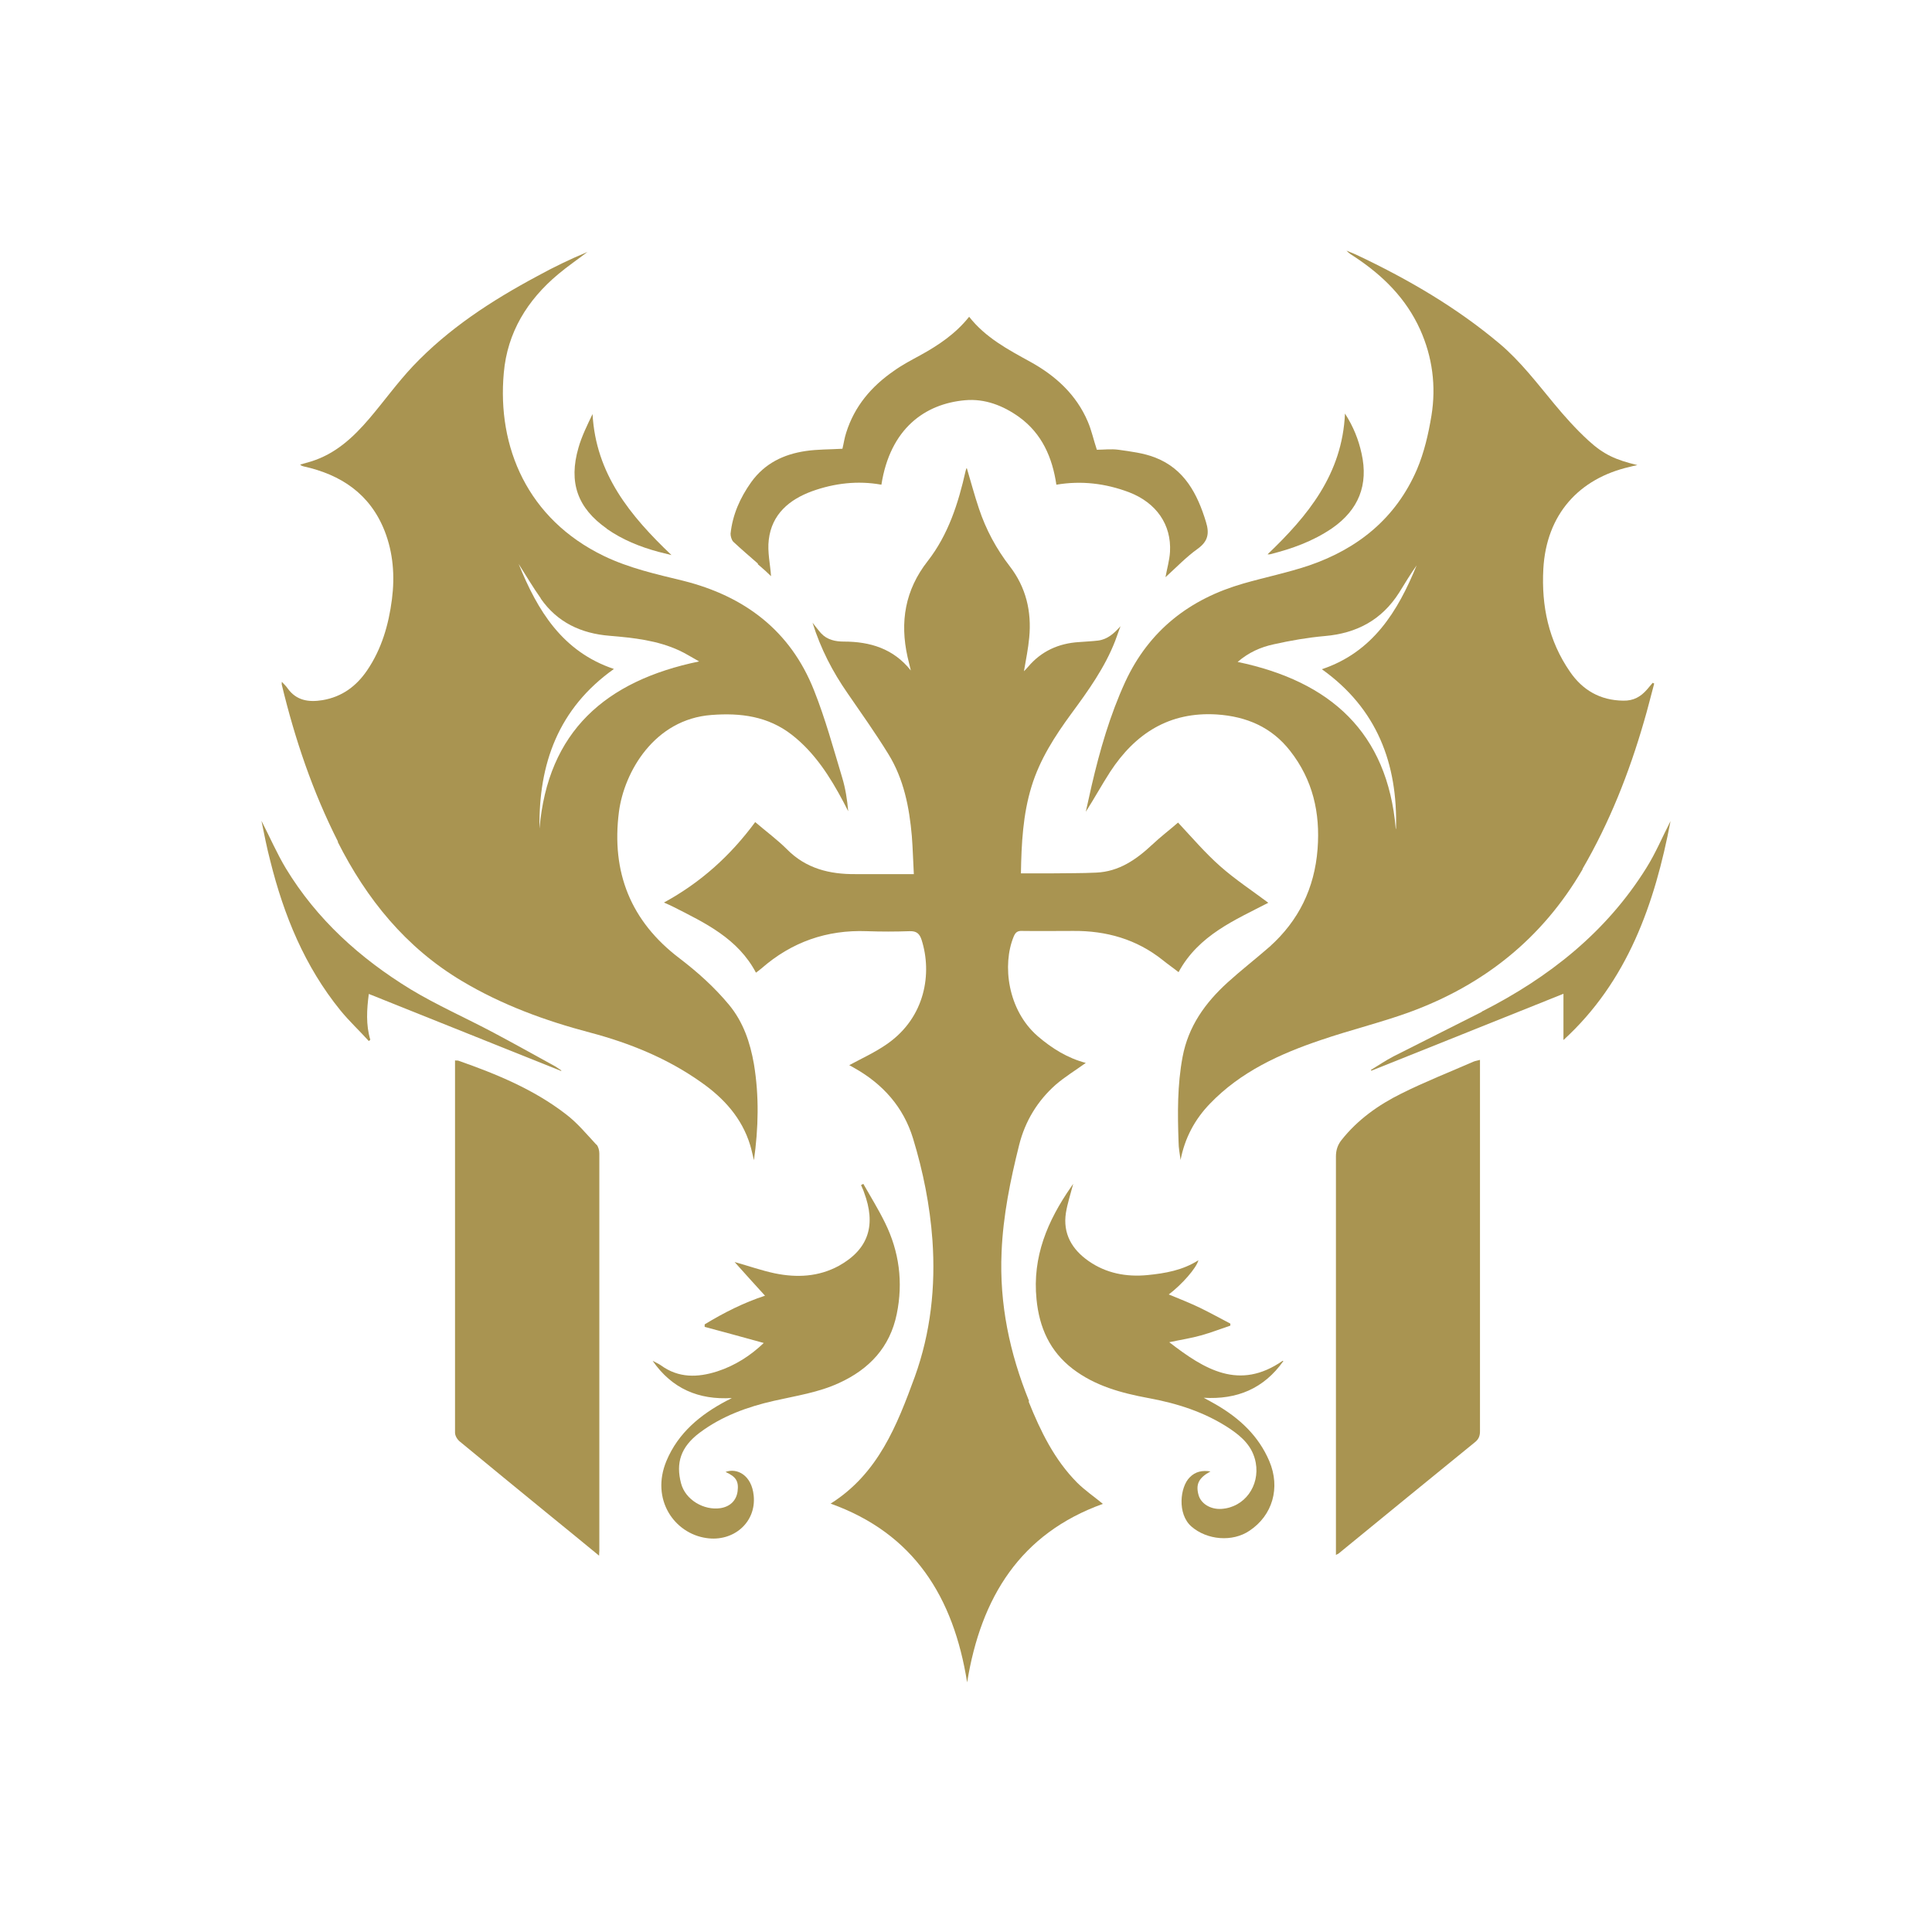 <?xml version="1.0" encoding="UTF-8"?>
<svg id="_レイヤー_1" data-name="レイヤー_1" xmlns="http://www.w3.org/2000/svg" viewBox="0 0 76.85 76.85">
  <defs>
    <style>
      .cls-1 {
        fill: none;
      }

      .cls-2 {
        fill: #a99451;
      }
    </style>
  </defs>
  <rect class="cls-1" width="76.85" height="76.85"/>
  <g>
    <path class="cls-2" d="M13.43,33.48c1.15,2.28,2.71,4.21,4.94,5.54,1.59.95,3.31,1.58,5.09,2.05,1.59.42,3.09,1.03,4.43,1.98.9.63,1.62,1.42,1.95,2.5.06.2.1.4.15.6.18-1.28.21-2.55,0-3.82-.15-.86-.42-1.67-.99-2.36-.58-.7-1.25-1.3-1.97-1.85-1.94-1.47-2.72-3.42-2.41-5.83.21-1.59,1.41-3.68,3.68-3.85,1.16-.09,2.25.05,3.2.79.91.71,1.52,1.67,2.05,2.67.06.12.13.25.19.37-.04-.46-.11-.91-.24-1.34-.35-1.16-.67-2.34-1.12-3.47-.94-2.38-2.77-3.75-5.21-4.36-1.07-.26-2.14-.5-3.14-.98-3.05-1.47-4.26-4.34-3.99-7.29.14-1.6.93-2.89,2.16-3.92.38-.32.78-.59,1.17-.89-.69.29-1.36.61-2.01.97-1.81.97-3.52,2.08-4.94,3.58-.62.66-1.15,1.4-1.73,2.08-.64.75-1.35,1.41-2.33,1.71-.14.04-.28.08-.42.12.05.05.09.06.13.07,1.5.33,2.65,1.1,3.23,2.57.34.87.41,1.79.29,2.72-.13,1.01-.41,1.98-.99,2.83-.43.63-1,1.05-1.77,1.18-.55.09-1.04.02-1.39-.47-.06-.09-.14-.16-.23-.26,0,.06-.01.09,0,.12.52,2.16,1.23,4.26,2.24,6.25ZM21.51,23.81c.66.95,1.61,1.39,2.74,1.48.95.08,1.9.18,2.78.59.24.11.47.26.78.43-3.73.77-6.02,2.79-6.35,6.65-.04-2.58.75-4.78,2.96-6.35-2.05-.69-3.04-2.32-3.79-4.18.29.46.57.93.88,1.37Z"/>
    <path class="cls-2" d="M62.95,34.56c1.07-1.84,1.85-3.81,2.44-5.85.15-.5.27-1.01.41-1.52-.02-.01-.04-.02-.06-.03-.07.09-.15.17-.22.26-.25.29-.54.46-.95.45-.92-.01-1.62-.42-2.12-1.15-.85-1.23-1.14-2.61-1.06-4.09.12-2.17,1.42-3.6,3.44-4.06.08-.02.15-.04.3-.07-.87-.21-1.34-.42-1.95-.98-.49-.45-.94-.95-1.36-1.46-.69-.83-1.34-1.69-2.17-2.39-1.7-1.43-3.6-2.54-5.6-3.49-.16-.08-.32-.14-.49-.21.1.11.22.18.33.25,1.12.74,2.04,1.65,2.6,2.89.49,1.09.64,2.25.45,3.42-.12.73-.29,1.47-.58,2.15-.83,1.92-2.33,3.14-4.28,3.81-.86.29-1.75.47-2.62.72-2.13.61-3.75,1.86-4.7,3.91-.61,1.33-1.01,2.72-1.34,4.14-.08.34-.15.69-.23,1.03.34-.53.64-1.08.97-1.59,1-1.53,2.36-2.4,4.25-2.28,1.17.08,2.17.5,2.91,1.45.9,1.15,1.2,2.46,1.09,3.9-.12,1.56-.75,2.85-1.91,3.89-.55.48-1.13.93-1.67,1.42-.89.81-1.56,1.74-1.79,2.96-.21,1.12-.2,2.25-.16,3.38,0,.24.05.48.08.72.17-.88.57-1.62,1.17-2.24,1.22-1.27,2.78-1.98,4.41-2.53,1.17-.4,2.37-.69,3.53-1.11,2.95-1.08,5.28-2.93,6.88-5.68ZM55.52,32.97c-.33-3.84-2.6-5.87-6.29-6.64.44-.38.92-.59,1.43-.7.67-.15,1.36-.27,2.04-.33,1.27-.11,2.26-.64,2.95-1.72.23-.37.45-.74.7-1.09-.75,1.83-1.74,3.45-3.77,4.13,2.2,1.57,3.02,3.76,2.95,6.35Z"/>
    <path class="cls-2" d="M40.93,55.72c-.77-1.9-1.18-3.85-1.09-5.91.06-1.46.35-2.87.7-4.27.24-.95.73-1.75,1.45-2.39.37-.32.8-.58,1.2-.87-.72-.19-1.34-.57-1.92-1.07-1.19-1.04-1.41-2.83-.95-3.95.07-.17.15-.24.34-.23.68.01,1.35,0,2.03,0,1.32-.01,2.52.33,3.56,1.16.21.17.43.32.63.48.8-1.48,2.26-2.08,3.57-2.76-.64-.48-1.31-.92-1.91-1.45-.6-.53-1.12-1.14-1.68-1.74-.32.28-.69.56-1.03.88-.63.59-1.32,1.07-2.22,1.11-.59.03-1.19.02-1.78.03-.4,0-.8,0-1.22,0,.02-1.19.08-2.34.42-3.45.33-1.08.93-2.01,1.59-2.91.67-.91,1.33-1.83,1.74-2.89.07-.19.14-.39.21-.58-.25.28-.51.52-.89.57-.25.03-.51.04-.76.06-.81.05-1.5.36-2.03.99-.05.06-.1.11-.16.17.08-.47.17-.9.21-1.34.1-1.04-.13-2-.77-2.83-.54-.7-.95-1.46-1.23-2.3-.18-.53-.32-1.07-.48-1.6,0,0-.02,0-.02,0-.01.03-.02.07-.03.1-.29,1.29-.69,2.54-1.51,3.59-.9,1.15-1.11,2.42-.8,3.81.04.18.09.36.13.54-.69-.87-1.62-1.15-2.67-1.15-.33,0-.66-.07-.9-.33-.11-.12-.2-.25-.34-.42.33,1.05.8,1.95,1.39,2.8.55.8,1.12,1.6,1.63,2.43.61.99.83,2.11.93,3.25.04.5.05.99.08,1.52-.8,0-1.56,0-2.31,0-1.04.01-1.98-.22-2.74-.99-.38-.38-.83-.71-1.26-1.08-.98,1.33-2.16,2.4-3.63,3.2.16.07.27.12.37.17,1.28.65,2.57,1.26,3.29,2.62.08-.06.15-.11.22-.17,1.2-1.05,2.6-1.54,4.19-1.48.57.02,1.13.02,1.7,0,.28-.01.4.1.48.35.42,1.32.15,3.06-1.35,4.12-.48.34-1.03.59-1.53.86.03.01.11.06.2.11,1.14.64,1.96,1.56,2.34,2.81.4,1.31.67,2.66.77,4.04.13,1.85-.07,3.68-.7,5.43-.71,1.94-1.46,3.86-3.35,5.05,3.32,1.19,4.89,3.72,5.43,7.11.55-3.39,2.12-5.92,5.4-7.1-.35-.29-.72-.54-1.03-.85-.9-.91-1.45-2.04-1.92-3.21Z"/>
    <path class="cls-2" d="M23.72,45.53c-.39-.42-.76-.87-1.21-1.21-1.28-.99-2.77-1.6-4.28-2.13-.04-.01-.08,0-.13-.01,0,.05,0,.09,0,.13,0,4.89,0,9.79,0,14.68,0,.12.09.27.19.35,1.17.97,2.34,1.92,3.51,2.88.66.54,1.33,1.08,2.03,1.66,0-.1.01-.15.01-.19,0-5.27,0-10.54,0-15.81,0-.12-.04-.27-.11-.35Z"/>
    <path class="cls-2" d="M58.87,42.16c-.11.03-.19.04-.26.07-.96.42-1.93.8-2.87,1.27-.91.45-1.74,1.04-2.38,1.85-.15.19-.22.4-.22.65,0,5.15,0,10.3,0,15.46,0,.12,0,.23,0,.39.06-.03.08-.04.1-.05,1.82-1.49,3.63-2.97,5.45-4.45.14-.12.18-.25.18-.42,0-4.82,0-9.65,0-14.47v-.3Z"/>
    <path class="cls-2" d="M30.14,22.44c.1.09.21.18.31.27.09.09.18.17.22.21-.03-.47-.15-.97-.09-1.45.12-1.02.82-1.6,1.72-1.93.89-.32,1.82-.43,2.76-.26.35-2.24,1.74-3.22,3.33-3.36.78-.07,1.51.21,2.15.67.91.66,1.32,1.61,1.48,2.69,1-.17,1.96-.05,2.89.3,1.09.42,1.69,1.29,1.63,2.37-.02.34-.12.67-.18,1.01.42-.38.82-.8,1.28-1.13.42-.3.47-.62.33-1.07-.34-1.12-.86-2.11-2.02-2.56-.46-.18-.97-.24-1.46-.31-.29-.04-.6,0-.86,0-.13-.39-.21-.77-.36-1.12-.46-1.08-1.29-1.83-2.29-2.38-.89-.49-1.78-.96-2.43-1.79-.54.68-1.23,1.14-1.96,1.54-.35.19-.71.38-1.03.61-.9.62-1.57,1.41-1.9,2.46-.07.21-.1.44-.15.64-.5.03-.99.02-1.46.09-.88.13-1.63.49-2.17,1.24-.44.62-.74,1.29-.82,2.05,0,.1.04.25.11.32.32.3.65.58.98.87Z"/>
    <path class="cls-2" d="M27.83,56.99c.88-.66,1.9-1.03,2.96-1.27.88-.2,1.77-.33,2.59-.71,1.2-.55,2.02-1.42,2.29-2.74.26-1.26.1-2.49-.47-3.64-.26-.53-.57-1.03-.86-1.54-.03.02-.06.03-.09.05.04.1.09.19.12.29.48,1.28.2,2.25-1,2.92-.81.44-1.67.48-2.55.3-.52-.11-1.03-.29-1.6-.45.41.46.81.9,1.21,1.34-.83.27-1.63.67-2.4,1.14,0,.03,0,.07,0,.1.78.21,1.56.42,2.35.64-.52.5-1.14.9-1.85,1.13-.78.25-1.54.27-2.24-.24-.1-.07-.22-.12-.33-.18.77,1.11,1.83,1.56,3.15,1.48-.07.04-.14.08-.21.11-1.04.55-1.92,1.27-2.39,2.39-.64,1.54.32,2.89,1.59,3.07,1.07.16,1.99-.62,1.88-1.69-.08-.82-.67-1.11-1.12-.94.42.19.53.37.48.77-.05.37-.3.61-.68.67-.66.1-1.4-.33-1.57-.99-.21-.8-.02-1.44.74-2.01Z"/>
    <path class="cls-2" d="M51.02,54.13c-1.73,1.2-3.11.34-4.51-.74.47-.1.87-.16,1.26-.27.4-.11.78-.26,1.17-.39,0-.03,0-.05,0-.08-.4-.21-.8-.43-1.21-.63-.4-.19-.82-.36-1.24-.53.52-.39,1.1-1.05,1.18-1.36-.63.4-1.32.52-2.03.59-.84.08-1.64-.07-2.34-.56-.66-.46-1.03-1.09-.9-1.92.06-.37.18-.73.29-1.15-.04.06-.07.1-.09.13-.93,1.34-1.54,2.77-1.37,4.46.11,1.13.53,2.07,1.44,2.77.89.68,1.93.96,3,1.16,1.15.21,2.26.56,3.25,1.22.49.33.91.71,1.03,1.35.17.93-.45,1.78-1.36,1.84-.44.03-.83-.21-.92-.57-.11-.42.02-.67.48-.92-.32-.05-.6,0-.83.24-.38.38-.5,1.45.07,1.95.62.54,1.63.63,2.31.17.92-.61,1.24-1.71.79-2.77-.43-1.01-1.19-1.71-2.12-2.25-.16-.09-.32-.18-.49-.27,1.32.08,2.39-.36,3.17-1.46Z"/>
    <path class="cls-2" d="M14.68,39.54c2.57,1.03,5.1,2.04,7.64,3.06,0,0,0-.01.01-.02-.08-.05-.16-.11-.24-.16-.82-.45-1.64-.91-2.47-1.35-1.09-.58-2.23-1.08-3.29-1.72-2.01-1.23-3.73-2.78-4.96-4.81-.36-.6-.64-1.25-.97-1.89.11.53.21,1.06.35,1.59.54,2.17,1.37,4.2,2.79,5.95.35.43.76.81,1.13,1.22.02-.02.04-.03.06-.05-.18-.6-.14-1.21-.06-1.82Z"/>
    <path class="cls-2" d="M58.94,40.25c-1.17.59-2.34,1.18-3.51,1.77-.31.16-.6.36-.9.54,0,0,.01.02.02.03,2.54-1.02,5.08-2.03,7.64-3.06v1.84c2.55-2.33,3.63-5.41,4.26-8.71-.32.62-.59,1.27-.96,1.86-1.6,2.57-3.89,4.37-6.55,5.72Z"/>
    <path class="cls-2" d="M24.13,21.03c.63.44,1.32.72,2.06.92.16.04.32.08.52.13-1.65-1.57-3.01-3.23-3.14-5.61-.21.44-.43.88-.56,1.34-.4,1.38-.04,2.4,1.13,3.22Z"/>
    <path class="cls-2" d="M50.51,22.05c.88-.22,1.72-.52,2.48-1.04,1.05-.73,1.45-1.72,1.17-2.97-.12-.55-.32-1.06-.66-1.59-.11,2.42-1.48,4.07-3.08,5.6.03,0,.06,0,.1,0Z"/>
  </g>
</svg>